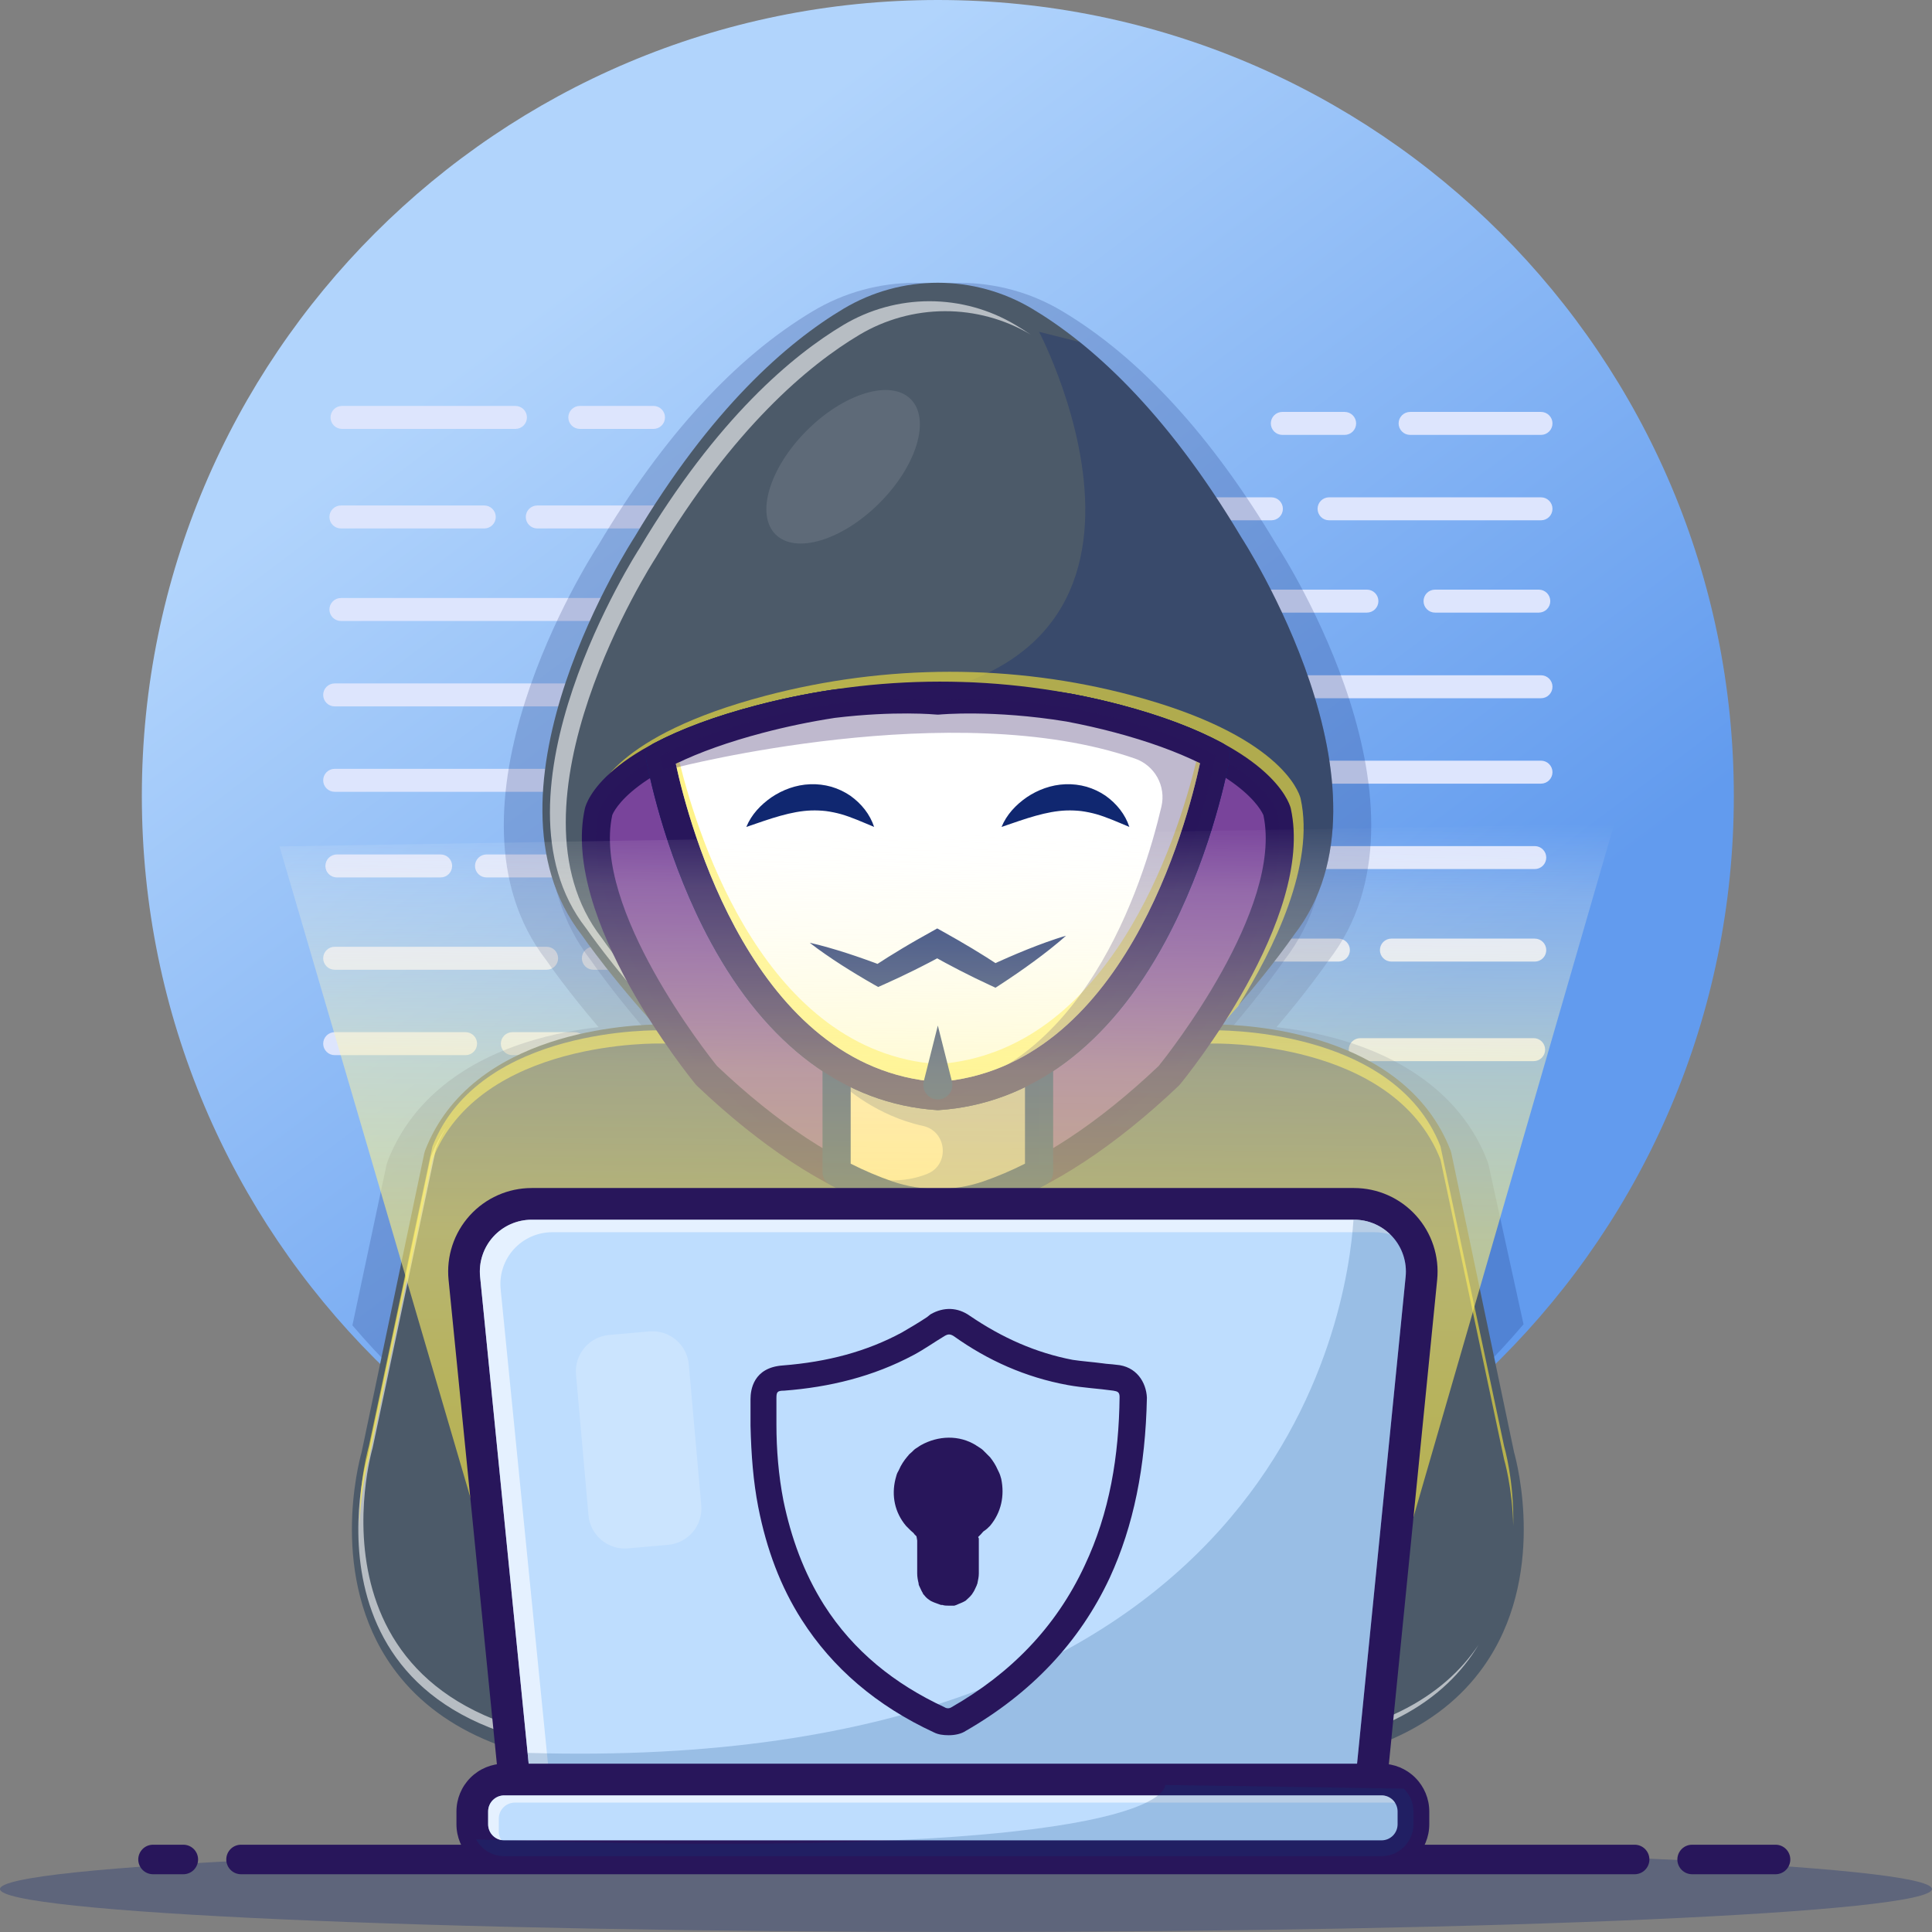 <svg xmlns="http://www.w3.org/2000/svg" width="2944" height="2944" viewBox="0 0 2944 2944" fill="none"><rect x="0" y="0" width="2944" height="2944" fill="#808080" stroke="none"/><path opacity="0.3" d="M1471.95 2943.92C2284.89 2943.92 2943.91 2914.64 2943.91 2878.51C2943.91 2842.39 2284.89 2813.11 1471.95 2813.11C659.016 2813.11 0 2842.39 0 2878.51C0 2914.64 659.016 2943.92 1471.95 2943.92Z" fill="#102770"></path><path d="M1429.08 2425.9C2098.98 2425.9 2642.03 1882.84 2642.03 1212.95C2642.03 543.055 2098.98 0 1429.08 0C759.191 0 216.136 543.055 216.136 1212.95C216.136 1882.84 759.191 2425.9 1429.08 2425.9Z" fill="url(#paint0_linear_121_1877)"></path><path d="M785.446 653.562H521.164C516.523 653.563 512.072 651.719 508.79 648.437C505.508 645.155 503.664 640.704 503.664 636.062C503.664 631.421 505.508 626.97 508.79 623.688C512.072 620.406 516.523 618.562 521.164 618.562H785.446C790.088 618.563 794.539 620.406 797.821 623.688C801.103 626.97 802.946 631.421 802.946 636.062C802.946 640.704 801.103 645.155 797.821 648.437C794.539 651.719 790.088 653.562 785.446 653.562ZM995.82 653.562H883.52C878.879 653.563 874.428 651.719 871.146 648.437C867.864 645.155 866.02 640.704 866.02 636.062C866.02 631.421 867.864 626.97 871.146 623.688C874.428 620.406 878.879 618.562 883.52 618.562H995.82C1000.46 618.563 1004.91 620.406 1008.19 623.688C1011.48 626.97 1013.32 631.421 1013.32 636.062C1013.32 640.704 1011.48 645.155 1008.19 648.437C1004.91 651.719 1000.46 653.562 995.82 653.562ZM737.951 805.264H519.482C514.841 805.264 510.389 803.42 507.108 800.139C503.826 796.857 501.982 792.405 501.982 787.764C501.982 783.123 503.826 778.672 507.108 775.39C510.389 772.108 514.841 770.264 519.482 770.264H737.951C742.592 770.264 747.044 772.108 750.326 775.39C753.607 778.672 755.451 783.123 755.451 787.764C755.451 792.405 753.607 796.857 750.326 800.139C747.044 803.42 742.592 805.264 737.951 805.264ZM1203.39 805.264H818.691C814.05 805.264 809.598 803.42 806.317 800.139C803.035 796.857 801.191 792.405 801.191 787.764C801.191 783.123 803.035 778.672 806.317 775.39C809.598 772.108 814.05 770.264 818.691 770.264H1203.39C1208.03 770.264 1212.48 772.108 1215.76 775.39C1219.05 778.672 1220.89 783.123 1220.89 787.764C1220.89 792.405 1219.05 796.857 1215.76 800.139C1212.48 803.42 1208.03 805.264 1203.39 805.264ZM1483.6 805.264H1293.63C1288.99 805.264 1284.54 803.42 1281.25 800.139C1277.97 796.857 1276.13 792.405 1276.13 787.764C1276.13 783.123 1277.97 778.672 1281.25 775.39C1284.54 772.108 1288.99 770.264 1293.63 770.264H1483.6C1488.24 770.264 1492.7 772.108 1495.98 775.39C1499.26 778.672 1501.1 783.123 1501.1 787.764C1501.1 792.405 1499.26 796.857 1495.98 800.139C1492.7 803.42 1488.24 805.264 1483.6 805.264ZM956.423 946.258H519.482C514.841 946.258 510.389 944.414 507.108 941.132C503.826 937.85 501.982 933.399 501.982 928.758C501.982 924.117 503.826 919.665 507.108 916.384C510.389 913.102 514.841 911.258 519.482 911.258H956.423C961.064 911.258 965.515 913.102 968.797 916.384C972.079 919.665 973.923 924.117 973.923 928.758C973.923 933.399 972.079 937.85 968.797 941.132C965.515 944.414 961.064 946.258 956.423 946.258ZM1166.1 946.258H1056.86C1052.22 946.258 1047.77 944.414 1044.49 941.132C1041.2 937.85 1039.36 933.399 1039.36 928.758C1039.36 924.117 1041.2 919.665 1044.49 916.384C1047.77 913.102 1052.22 911.258 1056.86 911.258H1166.1C1170.74 911.258 1175.19 913.102 1178.47 916.384C1181.75 919.665 1183.6 924.117 1183.6 928.758C1183.6 933.399 1181.75 937.85 1178.47 941.132C1175.19 944.414 1170.74 946.258 1166.1 946.258ZM1108.4 1076.41H509.982C505.341 1076.41 500.89 1074.56 497.608 1071.28C494.326 1068 492.482 1063.55 492.482 1058.91C492.482 1054.27 494.326 1049.81 497.608 1046.53C500.89 1043.25 505.341 1041.41 509.982 1041.41H1108.4C1113.04 1041.41 1117.5 1043.25 1120.78 1046.53C1124.06 1049.81 1125.9 1054.27 1125.9 1058.91C1125.9 1063.55 1124.06 1068 1120.78 1071.28C1117.5 1074.56 1113.04 1076.41 1108.4 1076.41ZM1345.87 1076.41H1189.14C1184.5 1076.41 1180.05 1074.56 1176.77 1071.28C1173.49 1068 1171.64 1063.55 1171.64 1058.91C1171.64 1054.27 1173.49 1049.81 1176.77 1046.53C1180.05 1043.25 1184.5 1041.41 1189.14 1041.41H1345.87C1350.51 1041.41 1354.96 1043.25 1358.25 1046.53C1361.53 1049.81 1363.37 1054.27 1363.37 1058.91C1363.37 1063.55 1361.53 1068 1358.25 1071.28C1354.96 1074.56 1350.51 1076.41 1345.87 1076.41ZM880.432 1206.55H509.982C505.341 1206.55 500.89 1204.71 497.608 1201.43C494.326 1198.15 492.482 1193.69 492.482 1189.05C492.482 1184.41 494.326 1179.96 497.608 1176.68C500.89 1173.4 505.341 1171.55 509.982 1171.55H880.432C885.073 1171.55 889.524 1173.4 892.806 1176.68C896.088 1179.96 897.932 1184.41 897.932 1189.05C897.932 1193.69 896.088 1198.15 892.806 1201.43C889.524 1204.71 885.073 1206.55 880.432 1206.55ZM1231.89 1206.55H961.171C956.53 1206.55 952.079 1204.71 948.797 1201.43C945.515 1198.15 943.671 1193.69 943.671 1189.05C943.671 1184.41 945.515 1179.96 948.797 1176.68C952.079 1173.4 956.53 1171.55 961.171 1171.55H1231.89C1236.53 1171.55 1240.98 1173.4 1244.26 1176.68C1247.54 1179.96 1249.39 1184.41 1249.39 1189.05C1249.39 1193.69 1247.54 1198.15 1244.26 1201.43C1240.98 1204.71 1236.53 1206.55 1231.89 1206.55ZM671.459 1337.03H513.332C508.691 1337.03 504.24 1335.19 500.958 1331.91C497.676 1328.62 495.832 1324.17 495.832 1319.53C495.832 1314.89 497.676 1310.44 500.958 1307.16C504.24 1303.88 508.691 1302.03 513.332 1302.03H671.459C676.101 1302.03 680.552 1303.88 683.834 1307.16C687.116 1310.44 688.959 1314.89 688.959 1319.53C688.959 1324.17 687.116 1328.62 683.834 1331.91C680.552 1335.19 676.101 1337.03 671.459 1337.03ZM999.167 1337.03H741.303C736.662 1337.03 732.211 1335.19 728.929 1331.91C725.647 1328.62 723.803 1324.17 723.803 1319.53C723.803 1314.89 725.647 1310.44 728.929 1307.16C732.211 1303.88 736.662 1302.03 741.303 1302.03H999.167C1003.81 1302.03 1008.26 1303.88 1011.54 1307.16C1014.82 1310.44 1016.67 1314.89 1016.67 1319.53C1016.67 1324.17 1014.82 1328.62 1011.54 1331.91C1008.26 1335.19 1003.81 1337.03 999.167 1337.03ZM832.939 1477.7H509.982C505.341 1477.7 500.89 1475.85 497.608 1472.57C494.326 1469.29 492.482 1464.84 492.482 1460.2C492.482 1455.55 494.326 1451.1 497.608 1447.82C500.89 1444.54 505.341 1442.7 509.982 1442.7H832.939C837.58 1442.7 842.031 1444.54 845.313 1447.82C848.595 1451.1 850.439 1455.55 850.439 1460.2C850.439 1464.84 848.595 1469.29 845.313 1472.57C842.031 1475.85 837.58 1477.7 832.939 1477.7ZM1084.66 1477.7H904.179C899.538 1477.7 895.087 1475.85 891.805 1472.57C888.523 1469.29 886.679 1464.84 886.679 1460.2C886.679 1455.55 888.523 1451.1 891.805 1447.82C895.087 1444.54 899.538 1442.7 904.179 1442.7H1084.66C1089.3 1442.7 1093.75 1444.54 1097.03 1447.82C1100.31 1451.1 1102.16 1455.55 1102.16 1460.2C1102.16 1464.84 1100.31 1469.29 1097.03 1472.57C1093.75 1475.85 1089.3 1477.7 1084.66 1477.7ZM709.455 1607.84H509.982C505.341 1607.84 500.89 1606 497.608 1602.72C494.326 1599.43 492.482 1594.98 492.482 1590.34C492.482 1585.7 494.326 1581.25 497.608 1577.97C500.89 1574.69 505.341 1572.84 509.982 1572.84H709.455C714.096 1572.84 718.548 1574.69 721.829 1577.97C725.111 1581.25 726.955 1585.7 726.955 1590.34C726.955 1594.98 725.111 1599.43 721.829 1602.72C718.548 1606 714.096 1607.84 709.455 1607.84ZM875.683 1607.84H780.695C776.054 1607.84 771.603 1606 768.321 1602.72C765.039 1599.43 763.195 1594.98 763.195 1590.34C763.195 1585.7 765.039 1581.25 768.321 1577.97C771.603 1574.69 776.054 1572.84 780.695 1572.84H875.683C880.324 1572.84 884.776 1574.69 888.057 1577.97C891.339 1581.25 893.183 1585.7 893.183 1590.34C893.183 1594.98 891.339 1599.43 888.057 1602.72C884.776 1606 880.324 1607.84 875.683 1607.84ZM2337 1616.97H2072.72C2068.08 1616.97 2063.63 1615.13 2060.35 1611.85C2057.07 1608.57 2055.22 1604.11 2055.22 1599.47C2055.22 1594.83 2057.07 1590.38 2060.35 1587.1C2063.63 1583.82 2068.08 1581.97 2072.72 1581.97H2337C2341.65 1581.97 2346.1 1583.82 2349.38 1587.1C2352.66 1590.38 2354.5 1594.83 2354.5 1599.47C2354.5 1604.11 2352.66 1608.57 2349.38 1611.85C2346.1 1615.13 2341.65 1616.97 2337 1616.97ZM1974.65 1616.97H1862.35C1857.71 1616.97 1853.26 1615.13 1849.97 1611.85C1846.69 1608.57 1844.85 1604.11 1844.85 1599.47C1844.85 1594.83 1846.69 1590.38 1849.97 1587.1C1853.26 1583.82 1857.71 1581.97 1862.35 1581.97H1974.65C1979.29 1581.97 1983.74 1583.82 1987.02 1587.1C1990.3 1590.38 1992.15 1594.83 1992.15 1599.47C1992.15 1604.11 1990.3 1608.57 1987.02 1611.85C1983.74 1615.13 1979.29 1616.97 1974.65 1616.97ZM2338.69 1465.27H2120.22C2115.58 1465.27 2111.12 1463.43 2107.84 1460.14C2104.56 1456.86 2102.72 1452.41 2102.72 1447.77C2102.72 1443.13 2104.56 1438.68 2107.84 1435.39C2111.12 1432.11 2115.58 1430.27 2120.22 1430.27H2338.69C2343.33 1430.27 2347.78 1432.11 2351.06 1435.39C2354.34 1438.68 2356.19 1443.13 2356.19 1447.77C2356.19 1452.41 2354.34 1456.86 2351.06 1460.14C2347.78 1463.43 2343.33 1465.27 2338.69 1465.27ZM2039.48 1465.27H1654.78C1650.14 1465.27 1645.68 1463.43 1642.4 1460.14C1639.12 1456.86 1637.28 1452.41 1637.28 1447.77C1637.28 1443.13 1639.12 1438.68 1642.4 1435.39C1645.68 1432.11 1650.14 1430.27 1654.78 1430.27H2039.48C2044.12 1430.27 2048.57 1432.11 2051.85 1435.39C2055.13 1438.68 2056.98 1443.13 2056.98 1447.77C2056.98 1452.41 2055.13 1456.86 2051.85 1460.14C2048.57 1463.43 2044.12 1465.27 2039.48 1465.27ZM1564.54 1465.27H1374.56C1369.92 1465.27 1365.47 1463.43 1362.19 1460.14C1358.91 1456.86 1357.06 1452.41 1357.06 1447.77C1357.06 1443.13 1358.91 1438.68 1362.19 1435.39C1365.47 1432.11 1369.92 1430.27 1374.56 1430.27H1564.54C1569.18 1430.27 1573.63 1432.11 1576.91 1435.39C1580.2 1438.68 1582.04 1443.13 1582.04 1447.77C1582.04 1452.41 1580.2 1456.86 1576.91 1460.14C1573.63 1463.43 1569.18 1465.27 1564.54 1465.27ZM2338.69 1324.28H1901.75C1897.1 1324.28 1892.65 1322.43 1889.37 1319.15C1886.09 1315.87 1884.25 1311.42 1884.25 1306.78C1884.25 1302.13 1886.09 1297.68 1889.37 1294.4C1892.65 1291.12 1897.1 1289.28 1901.75 1289.28H2338.69C2343.33 1289.28 2347.78 1291.12 2351.06 1294.4C2354.34 1297.68 2356.19 1302.13 2356.19 1306.78C2356.19 1311.42 2354.34 1315.87 2351.06 1319.15C2347.78 1322.43 2343.33 1324.28 2338.69 1324.28ZM1801.31 1324.28H1692.07C1687.43 1324.28 1682.98 1322.43 1679.7 1319.15C1676.42 1315.87 1674.57 1311.42 1674.57 1306.78C1674.57 1302.13 1676.42 1297.68 1679.7 1294.4C1682.98 1291.12 1687.43 1289.28 1692.07 1289.28H1801.31C1805.95 1289.28 1810.4 1291.12 1813.68 1294.4C1816.96 1297.68 1818.81 1302.13 1818.81 1306.78C1818.81 1311.42 1816.96 1315.87 1813.68 1319.15C1810.4 1322.43 1805.95 1324.28 1801.31 1324.28ZM2348.19 1194.13H1749.77C1745.12 1194.13 1740.67 1192.28 1737.39 1189C1734.11 1185.72 1732.27 1181.27 1732.27 1176.63C1732.27 1171.99 1734.11 1167.53 1737.39 1164.25C1740.67 1160.97 1745.12 1159.13 1749.77 1159.13H2348.19C2352.83 1159.13 2357.28 1160.97 2360.56 1164.25C2363.84 1167.53 2365.69 1171.99 2365.69 1176.63C2365.69 1181.27 2363.84 1185.72 2360.56 1189C2357.28 1192.28 2352.83 1194.13 2348.19 1194.13ZM1669.03 1194.13H1512.3C1507.66 1194.13 1503.2 1192.28 1499.92 1189C1496.64 1185.72 1494.8 1181.27 1494.8 1176.63C1494.8 1171.99 1496.64 1167.53 1499.92 1164.25C1503.2 1160.97 1507.66 1159.13 1512.3 1159.13H1669.03C1673.67 1159.13 1678.12 1160.97 1681.4 1164.25C1684.68 1167.53 1686.53 1171.99 1686.53 1176.63C1686.53 1181.27 1684.68 1185.72 1681.4 1189C1678.12 1192.28 1673.67 1194.13 1669.03 1194.13ZM2348.19 1063.98H1977.74C1973.1 1063.98 1968.64 1062.14 1965.36 1058.85C1962.08 1055.57 1960.24 1051.12 1960.24 1046.48C1960.24 1041.84 1962.08 1037.39 1965.36 1034.11C1968.64 1030.82 1973.1 1028.98 1977.74 1028.98H2348.19C2352.83 1028.98 2357.28 1030.82 2360.56 1034.11C2363.84 1037.39 2365.69 1041.84 2365.69 1046.48C2365.69 1051.12 2363.84 1055.57 2360.56 1058.85C2357.28 1062.14 2352.83 1063.98 2348.19 1063.98ZM1897 1063.98H1626.28C1621.64 1063.98 1617.19 1062.14 1613.91 1058.85C1610.63 1055.57 1608.78 1051.12 1608.78 1046.48C1608.78 1041.84 1610.63 1037.39 1613.91 1034.11C1617.19 1030.82 1621.64 1028.98 1626.28 1028.98H1897C1901.64 1028.98 1906.09 1030.82 1909.37 1034.11C1912.65 1037.39 1914.5 1041.84 1914.5 1046.48C1914.5 1051.12 1912.65 1055.57 1909.37 1058.85C1906.09 1062.14 1901.64 1063.98 1897 1063.98ZM2344.84 933.501H2186.71C2182.07 933.501 2177.62 931.658 2174.33 928.376C2171.05 925.094 2169.21 920.643 2169.21 916.001C2169.21 911.36 2171.05 906.909 2174.33 903.627C2177.62 900.345 2182.07 898.501 2186.71 898.501H2344.84C2349.48 898.501 2353.93 900.345 2357.21 903.627C2360.49 906.909 2362.34 911.36 2362.34 916.001C2362.34 920.643 2360.49 925.094 2357.21 928.376C2353.93 931.658 2349.48 933.501 2344.84 933.501ZM2082.92 933.501H1825.06C1820.41 933.501 1815.96 931.658 1812.68 928.376C1809.4 925.094 1807.56 920.643 1807.56 916.001C1807.56 911.36 1809.4 906.909 1812.68 903.627C1815.96 900.345 1820.41 898.501 1825.06 898.501H2082.92C2087.56 898.501 2092.01 900.345 2095.3 903.627C2098.58 906.909 2100.42 911.36 2100.42 916.001C2100.42 920.643 2098.58 925.094 2095.3 928.376C2092.01 931.658 2087.56 933.501 2082.92 933.501ZM2348.19 792.837H2025.23C2020.59 792.837 2016.14 790.994 2012.85 787.712C2009.57 784.43 2007.73 779.979 2007.73 775.337C2007.73 770.696 2009.57 766.245 2012.85 762.963C2016.14 759.681 2020.59 757.837 2025.23 757.837H2348.19C2352.83 757.837 2357.28 759.681 2360.56 762.963C2363.84 766.245 2365.69 770.696 2365.69 775.337C2365.69 779.979 2363.84 784.43 2360.56 787.712C2357.28 790.994 2352.83 792.837 2348.19 792.837ZM1937.37 792.837H1756.89C1752.25 792.837 1747.8 790.994 1744.51 787.712C1741.23 784.43 1739.39 779.979 1739.39 775.337C1739.39 770.696 1741.23 766.245 1744.51 762.963C1747.8 759.681 1752.25 757.837 1756.89 757.837H1937.37C1942.01 757.837 1946.46 759.681 1949.74 762.963C1953.02 766.245 1954.87 770.696 1954.87 775.337C1954.87 779.979 1953.02 784.43 1949.74 787.712C1946.46 790.994 1942.01 792.837 1937.37 792.837ZM2348.19 662.691H2148.71C2144.07 662.691 2139.62 660.847 2136.34 657.565C2133.06 654.283 2131.21 649.832 2131.21 645.191C2131.21 640.55 2133.06 636.098 2136.34 632.817C2139.62 629.535 2144.07 627.691 2148.71 627.691H2348.19C2352.83 627.691 2357.28 629.535 2360.56 632.817C2363.84 636.098 2365.69 640.55 2365.69 645.191C2365.69 649.832 2363.84 654.283 2360.56 657.565C2357.28 660.847 2352.83 662.691 2348.19 662.691ZM2048.98 662.691H1953.99C1949.35 662.691 1944.9 660.847 1941.61 657.565C1938.33 654.283 1936.49 649.832 1936.49 645.191C1936.49 640.55 1938.33 636.098 1941.61 632.817C1944.9 629.535 1949.35 627.691 1953.99 627.691H2048.98C2053.62 627.691 2058.07 629.535 2061.35 632.817C2064.63 636.098 2066.48 640.55 2066.48 645.191C2066.48 649.832 2064.63 654.283 2061.35 657.565C2058.07 660.847 2053.62 662.691 2048.98 662.691Z" fill="#DDE5FD"></path><path opacity="0.2" d="M2268.59 1776.5C2268.05 1773.94 2267.31 1771.43 2266.37 1768.99C2233.54 1684.1 2160.31 1621.52 2054.58 1588.02C2014.81 1575.42 1976.24 1568.73 1945.18 1565.19C1991.31 1511.15 2019.96 1470.19 2024.71 1463.3C2202.58 1233.41 1959.36 851.938 1945.24 830.229C1846.26 664.135 1736.26 544.272 1618.29 473.964C1571.18 445.846 1517.35 431 1462.49 431C1407.63 431 1353.8 445.846 1306.7 473.964C1188.72 544.277 1078.72 664.145 979.754 830.234C965.599 851.987 722.364 1233.43 900.284 1463.3C905.045 1470.21 933.69 1511.16 979.814 1565.19C948.755 1568.73 910.186 1575.42 870.421 1588.01C764.688 1621.51 691.449 1684.09 658.622 1768.99C657.679 1771.43 656.936 1773.94 656.4 1776.5L590 2093.17C801.127 2291.31 1085.11 2412.71 1397.49 2412.71C1618.73 2412.71 1830.43 2370.06 2011.16 2278.76C2128.47 2209.78 2233.4 2121.63 2321.58 2017.98L2268.59 1776.5Z" fill="#102770"></path><path opacity="0.2" d="M2198.62 1768.99C2165.79 1684.1 2092.56 1621.52 1986.83 1588.02C1947.06 1575.42 1908.49 1568.73 1877.43 1565.19C1923.56 1511.15 1952.21 1470.19 1956.96 1463.3C2134.83 1233.41 1891.61 851.938 1877.49 830.229C1778.52 664.135 1668.52 544.272 1550.54 473.964C1503.44 445.846 1449.6 431 1394.74 431C1339.89 431 1286.05 445.846 1238.95 473.964C1120.97 544.277 1010.97 664.145 911.997 830.234C897.847 851.987 654.612 1233.43 832.532 1463.3C837.293 1470.21 865.937 1511.16 912.062 1565.19C881.003 1568.73 842.433 1575.42 802.669 1588.01C696.936 1621.51 623.697 1684.09 590.869 1768.99C589.927 1771.43 589.184 1773.94 588.648 1776.5L537 2019.57C620.172 2117 718.185 2200.71 827.428 2267.63C1011.87 2366.42 1230.3 2412.71 1459.74 2412.71C1772.13 2412.71 2056.11 2291.31 2267.24 2093.17L2200.84 1776.5C2200.3 1773.94 2199.56 1771.43 2198.62 1768.99Z" fill="#102770"></path><path d="M2490.86 2855.99H367.304C361.337 2855.99 355.614 2853.62 351.394 2849.4C347.175 2845.18 344.804 2839.46 344.804 2833.49C344.804 2827.52 347.175 2821.8 351.394 2817.58C355.614 2813.36 361.337 2810.99 367.304 2810.99H2490.86C2496.83 2810.99 2502.55 2813.36 2506.77 2817.58C2510.99 2821.8 2513.36 2827.52 2513.36 2833.49C2513.36 2839.46 2510.99 2845.18 2506.77 2849.4C2502.55 2853.62 2496.83 2855.99 2490.86 2855.99ZM2705.57 2855.99H2578.49C2572.52 2855.99 2566.8 2853.62 2562.58 2849.4C2558.36 2845.18 2555.99 2839.46 2555.99 2833.49C2555.99 2827.52 2558.36 2821.8 2562.58 2817.58C2566.8 2813.36 2572.52 2810.99 2578.49 2810.99H2705.57C2711.54 2810.99 2717.26 2813.36 2721.48 2817.58C2725.7 2821.8 2728.07 2827.52 2728.07 2833.49C2728.07 2839.46 2725.7 2845.18 2721.48 2849.4C2717.26 2853.62 2711.54 2855.99 2705.57 2855.99ZM279.345 2855.99H233.19C227.223 2855.99 221.5 2853.62 217.281 2849.4C213.061 2845.18 210.69 2839.46 210.69 2833.49C210.69 2827.52 213.061 2821.8 217.281 2817.58C221.5 2813.36 227.223 2810.99 233.19 2810.99H279.345C285.313 2810.99 291.036 2813.36 295.255 2817.58C299.475 2821.8 301.845 2827.52 301.845 2833.49C301.845 2839.46 299.475 2845.18 295.255 2849.4C291.036 2853.62 285.313 2855.99 279.345 2855.99Z" fill="#28165B"></path><path d="M950.163 2694.62C949.769 2694.62 949.375 2694.61 948.982 2694.59C783.161 2686.46 664.997 2634.43 597.768 2539.93C500.612 2403.36 546.445 2229.16 551.035 2212.88L646.617 1757.02C646.885 1755.74 647.257 1754.49 647.728 1753.27C718.487 1570.27 961.678 1561 1009.71 1561C1012.07 1561 1013.62 1561.03 1014.29 1561.05L1487.89 1561L1843.88 1561.05C1844.55 1561.03 1846.1 1561 1848.46 1561C1896.49 1561 2139.68 1570.27 2210.44 1753.27C2210.91 1754.49 2211.28 1755.74 2211.55 1757.02L2307.13 2212.88C2311.72 2229.16 2357.56 2403.36 2260.4 2539.93C2193.17 2634.43 2075.01 2686.46 1909.19 2694.59C1908.79 2694.61 1908.4 2694.62 1908.01 2694.62H950.163Z" fill="#4C5A69"></path><path opacity="0.6" d="M1912.62 2657.91H946.635C441.473 2633.38 567.763 2206.46 567.763 2206.46L664.339 1750.1C668.663 1739 673.883 1728.26 679.948 1718C670.504 1731.8 662.674 1746.63 656.608 1762.19L560.032 2218.54C560.032 2218.54 433.742 2645.46 938.905 2670H1904.9C2102.25 2660.41 2203.22 2589.41 2253 2506.44C2200.79 2584.12 2100.31 2648.8 1912.62 2657.91Z" fill="white"></path><path opacity="0.6" d="M562.057 2223.69L658.977 1766.97C731.046 1582.81 1006.89 1590.17 1006.89 1590.17L1367.48 1590.14V1590.13L1427 1590.14L1486.53 1590.13V1590.14L1847.1 1590.17C1847.1 1590.17 2122.95 1582.81 2195.02 1766.97L2291.94 2223.69C2291.94 2223.69 2304.51 2266.12 2305.89 2325C2307.45 2255.91 2291.94 2203.55 2291.94 2203.55L2195.02 1746.84C2122.95 1562.67 1847.1 1570.04 1847.1 1570.04L1486.53 1570.01V1570H1427H1367.48V1570.01L1006.89 1570.04C1006.89 1570.04 731.046 1562.67 658.977 1746.84L562.057 2203.55C562.057 2203.55 546.557 2255.91 548.109 2325C549.485 2266.12 562.057 2223.69 562.057 2223.69Z" fill="#FFEB3B"></path><path d="M1891.34 818.578C1774.44 622.271 1658.86 521.733 1572.52 470.273C1529.12 444.466 1479.57 430.844 1429.08 430.844C1378.6 430.844 1329.04 444.466 1285.65 470.273C1199.3 521.733 1083.73 622.271 966.828 818.578C966.828 818.578 714.775 1203.99 886.373 1424.62C886.373 1424.62 1098.72 1734.68 1352.71 1820.7C1402.24 1837.47 1455.92 1837.47 1505.46 1820.7C1759.45 1734.68 1971.79 1424.62 1971.79 1424.62C2143.39 1203.99 1891.34 818.578 1891.34 818.578Z" fill="#4C5A69"></path><path opacity="0.3" d="M1269.18 1072.64C704.011 1083.8 1341.49 1740.44 1420.12 1833.09C1449.09 1834.19 1478.01 1829.99 1505.46 1820.7C1759.45 1734.68 1971.8 1424.62 1971.8 1424.62C2143.39 1203.99 1891.34 818.577 1891.34 818.577C1804.78 673.215 1718.95 580.402 1645.17 521.106L1583.33 505.647C1583.33 505.647 1875.68 1060.68 1269.18 1072.64Z" fill="#102770"></path><path opacity="0.6" d="M1981.94 1217.07C1981.87 1216.79 1981.81 1216.5 1981.73 1216.21C1979.17 1206.51 1950.21 1119.68 1724.76 1059.68C1543.63 1011.46 1350.47 1011.68 1166.16 1060.29C935.346 1121.17 908.605 1207.11 906.232 1217.07C876.071 1354.28 1003.49 1542.5 1054.86 1611.32C1136.84 1692.35 1243.03 1776.86 1357.71 1815.7C1407.25 1832.47 1460.92 1832.47 1510.46 1815.7C1663.4 1763.9 1801.21 1630.89 1886.68 1533.24C1941.8 1444.98 2003.99 1317.39 1981.94 1217.07Z" fill="#FFEB3B"></path><path opacity="0.6" d="M917.663 1430.28C917.39 1429.87 917.101 1429.48 916.804 1429.1C757.839 1224.71 995.993 854.799 998.413 851.088C998.593 850.81 998.773 850.517 998.943 850.234C1117.13 651.767 1232.99 555.839 1309.38 510.312C1348.84 486.753 1393.93 474.269 1439.89 474.175C1485.85 474.081 1530.99 486.379 1570.55 509.776C1562.49 504.401 1554.76 499.521 1547.38 495.138C1507.75 471.487 1462.45 459 1416.3 459C1370.15 459 1324.86 471.487 1285.23 495.138C1208.84 540.665 1092.98 636.593 974.797 835.06C974.626 835.343 974.445 835.636 974.262 835.914C971.838 839.625 733.688 1209.54 892.653 1413.92C892.951 1414.3 893.239 1414.7 893.513 1415.1C895.273 1417.67 1045.07 1633.9 1238.51 1750.27C1056.89 1631.28 919.349 1432.74 917.663 1430.28Z" fill="white"></path><path d="M1945.98 1236.68C1945.98 1236.68 1924.15 1153.94 1704.24 1095.41C1524.9 1047.68 1336.09 1048.71 1156.64 1096.04C931.576 1155.4 912.19 1236.68 912.19 1236.68C877.153 1396.09 1075.93 1637.91 1076.82 1638.98C1154.53 1712.79 1250.22 1785.19 1352.71 1820.49C1402.2 1837.54 1455.97 1837.54 1505.46 1820.49C1607.95 1785.19 1703.64 1712.79 1781.35 1638.98C1782.24 1637.91 1981.02 1396.09 1945.98 1236.68Z" fill="#9B59B6"></path><path d="M1429.08 1854.74C1400.71 1854.74 1372.54 1850.03 1345.72 1840.78C1254.53 1809.37 1159.08 1746.71 1062.04 1654.54C1061.4 1653.93 1060.8 1653.29 1060.24 1652.61C1051.82 1642.37 854.34 1399.9 891.23 1232.07C893.603 1222.1 920.346 1136.17 1151.16 1075.29C1335.47 1026.67 1528.63 1026.46 1709.76 1074.67C1935.21 1134.68 1964.17 1221.5 1966.73 1231.21C1966.81 1231.49 1966.87 1231.78 1966.94 1232.07C2003.83 1399.9 1806.35 1642.37 1797.92 1652.61C1797.37 1653.29 1796.77 1653.93 1796.13 1654.54C1699.08 1746.71 1603.64 1809.37 1512.45 1840.78C1485.63 1850.03 1457.45 1854.74 1429.08 1854.74ZM1092.6 1624.37C1184.81 1711.76 1274.66 1770.91 1359.7 1800.2C1404.67 1815.62 1453.5 1815.62 1498.47 1800.2C1583.51 1770.91 1673.36 1711.76 1765.57 1624.37C1778.99 1607.73 1955.51 1385.22 1925.25 1242.36C1922.91 1236.49 1891.52 1167.47 1698.72 1116.15C1524.77 1069.86 1339.22 1070.07 1162.11 1116.79C963.266 1169.24 934.633 1237.63 932.961 1242.13C902.135 1384.61 1079.16 1607.71 1092.6 1624.37Z" fill="#28165B"></path><path opacity="0.3" d="M1945.98 1236.68C1945.98 1236.68 1924.15 1153.94 1704.24 1095.41C1524.9 1047.68 1336.09 1048.71 1156.64 1096.04C931.576 1155.4 912.19 1236.68 912.19 1236.68C877.153 1396.09 1075.93 1637.91 1076.82 1638.98C1154.53 1712.79 1250.22 1785.19 1352.71 1820.49C1402.2 1837.54 1455.97 1837.54 1505.46 1820.49C1607.95 1785.19 1703.64 1712.79 1781.35 1638.98C1782.24 1637.91 1981.02 1396.09 1945.98 1236.68Z" fill="#28165B"></path><path d="M1583.34 1611.96L1353.15 1591.41L1274.82 1611.96V1786.29C1299.86 1799.7 1325.9 1811.13 1352.71 1820.49C1402.2 1837.54 1455.97 1837.54 1505.46 1820.49C1532.27 1811.13 1558.31 1799.7 1583.34 1786.29V1611.96Z" fill="#FFE0B2"></path><path d="M1429.08 1854.74C1400.71 1854.74 1372.54 1850.03 1345.72 1840.78C1317.86 1831.05 1290.79 1819.17 1264.77 1805.25C1261.33 1803.43 1258.44 1800.7 1256.43 1797.36C1254.42 1794.02 1253.36 1790.19 1253.36 1786.29V1611.96C1253.36 1607.22 1254.93 1602.61 1257.83 1598.85C1260.73 1595.1 1264.79 1592.41 1269.38 1591.21L1347.71 1570.65C1350.11 1570.03 1352.59 1569.82 1355.06 1570.03L1585.25 1590.59C1590.59 1591.06 1595.56 1593.52 1599.18 1597.48C1602.8 1601.43 1604.8 1606.6 1604.8 1611.96V1786.29C1604.8 1790.19 1603.74 1794.02 1601.73 1797.36C1599.72 1800.7 1596.84 1803.43 1593.4 1805.25C1567.37 1819.17 1540.31 1831.05 1512.45 1840.78C1485.63 1850.03 1457.45 1854.74 1429.08 1854.74ZM1296.28 1773.23C1316.8 1783.62 1337.98 1792.63 1359.7 1800.2C1404.67 1815.62 1453.5 1815.62 1498.47 1800.2C1520.19 1792.63 1541.37 1783.62 1561.88 1773.23V1631.59L1354.98 1613.12L1296.28 1628.52V1773.23Z" fill="#102770"></path><path opacity="0.3" d="M1583.34 1786.29V1611.96L1353.15 1591.41L1274.83 1611.96V1645.46C1282.22 1651.8 1286.76 1655.66 1286.76 1655.66C1286.76 1655.66 1335.74 1700.53 1406.18 1715.6C1443 1723.48 1447.87 1774.63 1412.96 1788.73C1380.06 1802.03 1334.91 1804.85 1274.83 1779.46C1274.83 1779.46 1285.89 1788.14 1303.42 1800.41C1319.49 1807.94 1335.94 1814.64 1352.71 1820.49C1402.2 1837.54 1455.97 1837.54 1505.46 1820.49C1532.27 1811.13 1558.31 1799.69 1583.34 1786.29Z" fill="#102770"></path><path d="M1429.08 1670.18C1748.5 1648.67 1841.81 1209.8 1852.83 1151.41C1817.8 1132.48 1769.84 1112.87 1704.24 1095.41C1679.27 1088.77 1654.12 1083.07 1628.81 1078.34C1511.86 1059.16 1429.08 1067.52 1429.08 1067.52C1429.08 1067.52 1364.66 1061.01 1269.18 1072.64C1231.28 1078.46 1193.71 1086.27 1156.64 1096.04C1089.68 1113.7 1040.93 1133.3 1005.48 1152.12C1017.12 1213.34 1110.96 1648.76 1429.08 1670.18Z" fill="white"></path><path d="M1429.08 1691.65C1428.6 1691.65 1428.12 1691.63 1427.64 1691.6C1288.03 1682.19 1169.02 1593.92 1083.49 1436.31C1018.04 1315.72 991.093 1191.37 984.392 1156.13C983.535 1151.63 984.143 1146.97 986.126 1142.84C988.109 1138.7 991.364 1135.32 995.412 1133.17C1037.14 1111.01 1089.54 1091.54 1151.16 1075.29C1188.97 1065.33 1227.28 1057.37 1265.92 1051.43C1266.14 1051.4 1266.36 1051.37 1266.58 1051.34C1354.79 1040.6 1416.76 1044.92 1429.08 1045.97C1443.28 1044.75 1522.87 1039.22 1632.28 1057.16C1632.45 1057.19 1632.62 1057.22 1632.78 1057.25C1658.86 1062.16 1684.76 1068.02 1709.76 1074.67C1770.18 1090.75 1821.74 1110.22 1863.03 1132.53C1867.03 1134.7 1870.25 1138.08 1872.2 1142.19C1874.16 1146.3 1874.76 1150.92 1873.92 1155.39C1867.31 1190.42 1840.67 1314.09 1775.49 1434.82C1689.88 1593.37 1570.6 1682.16 1430.53 1691.6C1430.05 1691.63 1429.56 1691.65 1429.08 1691.65ZM1029.78 1163.85C1049.66 1255.63 1147.58 1628.46 1429.08 1648.67C1711.4 1628.4 1808.88 1254.66 1828.57 1163.03C1792.7 1145.31 1749.11 1129.56 1698.72 1116.15C1674.82 1109.79 1650.05 1104.18 1625.09 1099.48C1512.82 1081.1 1432.03 1088.8 1431.23 1088.88C1429.8 1089.02 1428.36 1089.01 1426.93 1088.87C1426.32 1088.81 1363.55 1082.8 1272.11 1093.91C1235.07 1099.61 1198.35 1107.25 1162.11 1116.79C1110.6 1130.38 1066.17 1146.18 1029.78 1163.85Z" fill="#102770"></path><path d="M1429.08 1670.18C1748.5 1648.67 1841.81 1209.8 1852.83 1151.41C1817.8 1132.48 1769.84 1112.87 1704.24 1095.41C1679.27 1088.77 1654.12 1083.07 1628.81 1078.34C1511.86 1059.16 1429.08 1067.52 1429.08 1067.52C1429.08 1067.52 1364.66 1061.01 1269.18 1072.64C1231.28 1078.46 1193.71 1086.27 1156.64 1096.04C1089.68 1113.7 1040.93 1133.3 1005.48 1152.12C1017.12 1213.34 1110.96 1648.76 1429.08 1670.18Z" fill="white"></path><path d="M1429.08 1691.65C1428.6 1691.65 1428.12 1691.63 1427.64 1691.6C1288.03 1682.19 1169.02 1593.92 1083.49 1436.31C1018.04 1315.72 991.093 1191.37 984.392 1156.13C983.535 1151.63 984.143 1146.97 986.126 1142.84C988.109 1138.7 991.364 1135.32 995.412 1133.17C1037.14 1111.01 1089.54 1091.54 1151.16 1075.29C1188.97 1065.33 1227.28 1057.37 1265.92 1051.43C1266.14 1051.4 1266.36 1051.37 1266.58 1051.34C1354.79 1040.6 1416.76 1044.92 1429.08 1045.97C1443.28 1044.75 1522.87 1039.22 1632.28 1057.16C1632.45 1057.19 1632.62 1057.22 1632.78 1057.25C1658.86 1062.16 1684.76 1068.02 1709.76 1074.67C1770.18 1090.75 1821.74 1110.22 1863.03 1132.53C1867.03 1134.7 1870.25 1138.08 1872.2 1142.19C1874.16 1146.3 1874.76 1150.92 1873.92 1155.39C1867.31 1190.42 1840.67 1314.09 1775.49 1434.82C1689.88 1593.37 1570.6 1682.16 1430.53 1691.6C1430.05 1691.63 1429.56 1691.65 1429.08 1691.65ZM1029.78 1163.85C1049.66 1255.63 1147.58 1628.46 1429.08 1648.67C1711.4 1628.4 1808.88 1254.66 1828.57 1163.03C1792.7 1145.31 1749.11 1129.56 1698.72 1116.15C1674.82 1109.79 1650.05 1104.18 1625.09 1099.48C1512.82 1081.1 1432.03 1088.8 1431.23 1088.88C1429.8 1089.02 1428.36 1089.01 1426.93 1088.87C1426.32 1088.81 1363.55 1082.8 1272.11 1093.91C1235.07 1099.61 1198.35 1107.25 1162.11 1116.79C1110.6 1130.38 1066.17 1146.18 1029.78 1163.85Z" fill="#28165B"></path><path opacity="0.6" d="M1822.86 1160.32C1793.53 1280.33 1690.66 1602.77 1428.99 1621.55C1168.11 1602.82 1064.93 1281.33 1035.38 1161.24C1033.52 1162.11 1031.59 1162.97 1029.78 1163.85C1049.66 1255.63 1147.56 1628.46 1429.08 1648.67C1711.39 1628.41 1808.88 1254.66 1828.57 1163.04C1826.72 1162.12 1824.75 1161.23 1822.86 1160.32Z" fill="#FFEB3B"></path><path opacity="0.3" d="M1704.24 1095.41C1679.27 1088.77 1654.12 1083.07 1628.81 1078.34C1511.86 1059.16 1429.08 1067.52 1429.08 1067.52C1429.08 1067.52 1364.66 1061.01 1269.18 1072.64C1231.28 1078.46 1193.71 1086.27 1156.64 1096.04C1089.68 1113.7 1040.93 1133.3 1005.48 1152.12C1006.36 1156.78 1007.73 1163.62 1009.63 1172.26L1031.02 1169.46C1031.02 1169.46 1453.31 1060.17 1729.37 1155.9C1743.95 1160.9 1756.15 1171.13 1763.63 1184.6C1771.1 1198.08 1773.32 1213.85 1769.84 1228.86C1741.68 1349.08 1649.26 1638.06 1407.15 1667.94C1414.35 1668.88 1421.64 1669.68 1429.08 1670.18C1748.5 1648.67 1841.81 1209.8 1852.83 1151.41C1817.8 1132.48 1769.84 1112.87 1704.24 1095.41Z" fill="#28165B"></path><path d="M1429.08 1562.77L1450.54 1647.8C1451.98 1653.49 1451.1 1659.52 1448.09 1664.56C1445.08 1669.6 1440.19 1673.24 1434.5 1674.68C1428.81 1676.11 1422.78 1675.23 1417.74 1672.22C1412.7 1669.21 1409.06 1664.32 1407.62 1658.63C1406.74 1655.07 1406.74 1651.35 1407.62 1647.8L1429.08 1562.77ZM1137.26 1260.09C1144.98 1241.26 1159.05 1226.42 1175.67 1214.87C1192.43 1203.57 1212.85 1195.81 1234.58 1195.04C1245.45 1194.62 1256.31 1195.91 1266.78 1198.85C1277.05 1201.86 1286.79 1206.46 1295.64 1212.47C1312.76 1224.65 1325.7 1240.91 1331.99 1260.09C1313.36 1252.32 1297.31 1245.13 1281.65 1240.64C1274.11 1238.55 1266.44 1236.97 1258.69 1235.92C1251.21 1235.07 1243.68 1234.77 1236.16 1235C1221.09 1235.51 1205.56 1238.56 1189.29 1243.1C1172.9 1247.62 1156.21 1253.65 1137.26 1260.09ZM1526.18 1260.09C1533.89 1241.26 1547.97 1226.42 1564.59 1214.87C1581.35 1203.57 1601.77 1195.81 1623.5 1195.04C1634.37 1194.62 1645.23 1195.91 1655.7 1198.85C1665.97 1201.86 1675.71 1206.46 1684.55 1212.47C1701.68 1224.65 1714.61 1240.91 1720.91 1260.09C1702.28 1252.32 1686.23 1245.13 1670.57 1240.64C1663.03 1238.55 1655.36 1236.97 1647.61 1235.92C1640.13 1235.07 1632.6 1234.77 1625.08 1235C1610.01 1235.51 1594.48 1238.56 1578.21 1243.1C1561.82 1247.62 1545.13 1253.65 1526.18 1260.09ZM1233.83 1436.57C1243.56 1438.68 1253.06 1441.28 1262.53 1443.95C1272.02 1446.57 1281.35 1449.53 1290.68 1452.49C1299.98 1455.53 1309.23 1458.65 1318.41 1461.92C1327.59 1465.21 1336.75 1468.52 1345.82 1472.04L1331.47 1472.45C1345.64 1463.07 1360.06 1454.14 1374.58 1445.4C1381.81 1440.97 1389.2 1436.84 1396.5 1432.54C1403.83 1428.29 1411.27 1424.26 1418.65 1420.1L1428.16 1414.75L1437.94 1420.19C1452.52 1428.28 1466.96 1436.62 1481.27 1445.2C1495.55 1453.83 1509.7 1462.69 1523.65 1471.92L1507.59 1471.91C1517 1467.5 1526.47 1463.21 1536.02 1459.05C1545.58 1454.9 1555.18 1450.84 1564.88 1446.95C1574.57 1443.05 1584.36 1439.32 1594.24 1435.76C1604.17 1432.29 1614.1 1428.81 1624.34 1425.9C1616.46 1433.07 1608.27 1439.66 1600.08 1446.26C1591.84 1452.79 1583.51 1459.13 1575.07 1465.29C1566.65 1471.48 1558.13 1477.49 1549.56 1483.41C1540.98 1489.32 1532.34 1495.1 1523.63 1500.77L1516.97 1505.1L1507.57 1500.76C1492.39 1493.75 1477.41 1486.37 1462.56 1478.76C1447.74 1471.11 1433.05 1463.21 1418.5 1455.06L1437.79 1455.15C1430.31 1459.11 1422.9 1463.2 1415.36 1467.07C1407.8 1470.89 1400.33 1474.88 1392.7 1478.57C1377.5 1486.07 1362.2 1493.38 1346.64 1500.23L1338.17 1503.96L1332.29 1500.64C1323.82 1495.87 1315.45 1490.88 1307.08 1485.87C1298.73 1480.85 1290.43 1475.7 1282.2 1470.42C1273.99 1465.09 1265.79 1459.75 1257.74 1454.08C1249.67 1448.45 1241.63 1442.76 1233.83 1436.57Z" fill="#102770"></path><path opacity="0.6" d="M2130.45 2392.68L2459.73 1255.67L425.914 1289.82L752.023 2402.24L2130.45 2392.68Z" fill="url(#paint1_linear_121_1877)"></path><path d="M707.556 1947.82L785.288 2727.14L794.42 2749.97H2079.08L2088.21 2727.14L2165.94 1947.82C2167.37 1933.49 2165.78 1919.01 2161.28 1905.33C2156.77 1891.65 2149.45 1879.06 2139.78 1868.38C2130.11 1857.7 2118.32 1849.16 2105.15 1843.32C2091.98 1837.48 2077.73 1834.46 2063.33 1834.46H810.173C795.767 1834.46 781.521 1837.48 768.353 1843.32C755.184 1849.16 743.386 1857.7 733.719 1868.38C724.051 1879.06 716.728 1891.65 712.222 1905.33C707.716 1919.01 706.126 1933.49 707.556 1947.82Z" fill="#BEDDFE"></path><path d="M2079.08 2774.11H794.421C789.595 2774.11 784.88 2772.66 780.884 2769.96C776.888 2767.25 773.795 2763.41 772.004 2758.93L762.87 2736.1C762.028 2734 761.487 2731.79 761.264 2729.53L683.532 1950.22C681.767 1932.53 683.728 1914.66 689.289 1897.78C694.85 1880.89 703.887 1865.36 715.818 1852.18C727.75 1839 742.31 1828.46 758.561 1821.25C774.812 1814.04 792.394 1810.32 810.173 1810.32H2063.33C2081.11 1810.32 2098.69 1814.04 2114.94 1821.25C2131.19 1828.46 2145.75 1839 2157.68 1852.18C2169.61 1865.36 2178.65 1880.89 2184.21 1897.78C2189.77 1914.66 2191.73 1932.53 2189.97 1950.22L2112.24 2729.53C2112.01 2731.79 2111.47 2734 2110.63 2736.1L2101.5 2758.93C2099.7 2763.41 2096.61 2767.25 2092.62 2769.96C2088.62 2772.66 2083.9 2774.11 2079.08 2774.11ZM810.766 2725.82H2062.73L2064.53 2721.34L2141.92 1945.42C2143.02 1934.45 2141.8 1923.36 2138.35 1912.88C2134.9 1902.4 2129.29 1892.76 2121.88 1884.58C2114.48 1876.4 2105.44 1869.87 2095.36 1865.39C2085.27 1860.92 2074.36 1858.61 2063.33 1858.61H810.173C799.14 1858.61 788.229 1860.92 778.144 1865.39C768.058 1869.87 759.022 1876.4 751.618 1884.58C744.213 1892.76 738.604 1902.4 735.153 1912.88C731.702 1923.36 730.484 1934.45 731.579 1945.42L808.974 2721.34L810.766 2725.82Z" fill="#28165B"></path><path opacity="0.2" d="M928.144 2034.24L989.327 2028.81C996.595 2028.17 1003.92 2028.96 1010.88 2031.14C1017.84 2033.33 1024.3 2036.86 1029.9 2041.55C1035.49 2046.23 1040.11 2051.97 1043.49 2058.44C1046.86 2064.9 1048.93 2071.97 1049.58 2079.24L1068.61 2293.75C1069.91 2308.42 1065.33 2323.02 1055.87 2334.32C1046.41 2345.61 1032.85 2352.69 1018.18 2354L956.994 2359.42C949.727 2360.07 942.404 2359.28 935.443 2357.09C928.482 2354.9 922.02 2351.37 916.425 2346.69C910.831 2342 906.213 2336.27 902.837 2329.8C899.46 2323.33 897.39 2316.26 896.745 2308.99L877.714 2094.49C876.412 2079.81 880.994 2065.22 890.451 2053.92C899.909 2042.62 913.467 2035.54 928.144 2034.24Z" fill="white"></path><path opacity="0.6" d="M762.886 1964.47C761.791 1953.49 763.008 1942.4 766.459 1931.92C769.91 1921.45 775.519 1911.8 782.924 1903.63C790.328 1895.45 799.364 1888.91 809.45 1884.43C819.536 1879.96 830.446 1877.65 841.48 1877.65H2094.63C2102.77 1877.64 2110.85 1878.88 2118.61 1881.32C2111.34 1874.08 2102.72 1868.35 2093.23 1864.45C2083.75 1860.55 2073.58 1858.57 2063.33 1858.61H810.171C799.138 1858.61 788.227 1860.92 778.141 1865.39C768.056 1869.87 759.02 1876.4 751.615 1884.58C744.21 1892.76 738.602 1902.4 735.151 1912.88C731.699 1923.36 730.482 1934.45 731.578 1945.43L808.973 2721.34L810.765 2725.82H838.83L762.886 1964.47Z" fill="white"></path><path opacity="0.1" d="M1340.08 766.603C1396.99 709.699 1418.35 638.803 1387.8 608.251C1357.25 577.699 1286.35 599.061 1229.45 655.964C1172.54 712.868 1151.18 783.764 1181.73 814.316C1212.28 844.868 1283.18 823.506 1340.08 766.603Z" fill="white"></path><path opacity="0.2" d="M2063.33 1858.61H2062.45C2053.31 1999.17 1950.31 2705.31 803.957 2671.05L808.973 2721.34L810.765 2725.82H2062.73L2064.52 2721.34L2141.92 1945.43C2143.01 1934.45 2141.8 1923.36 2138.35 1912.88C2134.89 1902.4 2129.29 1892.76 2121.88 1884.58C2114.48 1876.41 2105.44 1869.87 2095.36 1865.39C2085.27 1860.92 2074.36 1858.61 2063.33 1858.61Z" fill="#094483"></path><path d="M768.289 2711.69H2105.21C2118.1 2711.69 2130.46 2716.81 2139.58 2725.93C2148.69 2735.04 2153.81 2747.4 2153.81 2760.29V2779.89C2153.81 2792.78 2148.69 2805.14 2139.58 2814.26C2130.46 2823.37 2118.1 2828.49 2105.21 2828.49H768.289C755.399 2828.49 743.036 2823.37 733.922 2814.26C724.807 2805.14 719.688 2792.78 719.688 2779.89V2760.29C719.688 2753.91 720.944 2747.59 723.386 2741.7C725.829 2735.8 729.409 2730.44 733.922 2725.93C738.435 2721.41 743.794 2717.83 749.69 2715.39C755.587 2712.95 761.907 2711.69 768.289 2711.69Z" fill="#BEDDFE"></path><path d="M2105.21 2852.64H768.288C749.002 2852.62 730.511 2844.94 716.874 2831.31C703.236 2817.67 695.565 2799.18 695.544 2779.89V2760.29C695.565 2741.01 703.236 2722.52 716.874 2708.88C730.511 2695.24 749.002 2687.57 768.288 2687.55H2105.21C2124.5 2687.57 2142.99 2695.24 2156.63 2708.88C2170.26 2722.52 2177.93 2741.01 2177.96 2760.29V2779.89C2177.93 2799.18 2170.26 2817.67 2156.63 2831.31C2142.99 2844.94 2124.5 2852.62 2105.21 2852.64ZM768.288 2735.84C761.804 2735.85 755.587 2738.42 751.002 2743.01C746.417 2747.59 743.838 2753.81 743.83 2760.29V2779.89C743.838 2786.38 746.417 2792.59 751.002 2797.18C755.587 2801.76 761.804 2804.34 768.288 2804.35H2105.21C2111.7 2804.34 2117.91 2801.76 2122.5 2797.18C2127.08 2792.59 2129.66 2786.38 2129.67 2779.89V2760.29C2129.66 2753.81 2127.08 2747.59 2122.5 2743.01C2117.91 2738.42 2111.7 2735.85 2105.21 2735.84H768.288Z" fill="#28165B"></path><path opacity="0.6" d="M760.066 2790.87V2771.28C760.073 2764.8 762.653 2758.58 767.239 2753.99C771.824 2749.41 778.041 2746.83 784.526 2746.82H2121.45C2122.92 2746.84 2124.39 2746.99 2125.83 2747.27C2123.64 2743.77 2120.6 2740.9 2116.99 2738.9C2113.39 2736.9 2109.33 2735.85 2105.21 2735.84H768.29C761.805 2735.85 755.588 2738.43 751.002 2743.01C746.417 2747.6 743.837 2753.81 743.829 2760.3V2779.89C743.841 2785.61 745.856 2791.14 749.523 2795.53C753.19 2799.91 758.278 2802.88 763.902 2803.9C761.408 2800.01 760.077 2795.49 760.066 2790.87Z" fill="white"></path><path opacity="0.2" d="M763.903 2803.9C750.777 2803.49 738.03 2803.19 725.502 2802.95C729.663 2810.67 735.838 2817.13 743.371 2821.62C750.905 2826.12 759.515 2828.49 768.289 2828.49H2105.21C2118.1 2828.49 2130.46 2823.37 2139.58 2814.26C2148.69 2805.14 2153.81 2792.78 2153.81 2779.89V2760.29C2153.82 2753.81 2152.52 2747.39 2150 2741.41C2147.47 2735.44 2143.77 2730.03 2139.12 2725.51L1775.42 2719.93C1775.42 2719.93 1794.6 2836.42 763.903 2803.9Z" fill="#094483"></path><path d="M1508.62 2325.07L1507.55 2326.14C1505.41 2328.27 1503.28 2330.41 1500.08 2332.54C1497.94 2333.61 1496.88 2335.74 1494.74 2337.88L1490.47 2342.15L1491.54 2344.28V2397.64C1491.54 2402.98 1490.47 2407.24 1489.41 2412.58C1489.41 2413.65 1488.34 2414.71 1488.34 2415.78C1486.2 2420.05 1485.14 2423.25 1483 2426.45C1481.94 2427.52 1481.94 2428.59 1480.87 2429.66C1477.67 2433.92 1474.47 2436.06 1471.26 2439.26C1465.93 2442.46 1461.66 2443.53 1457.39 2445.66L1454.19 2446.73H1445.65C1442.45 2446.73 1439.25 2446.73 1436.05 2445.66H1433.91C1428.58 2443.53 1424.31 2442.46 1420.04 2440.33L1417.9 2439.26C1414.7 2437.13 1411.5 2434.99 1408.3 2430.72C1407.23 2429.66 1406.17 2428.59 1406.17 2427.52C1404.03 2424.32 1402.96 2421.12 1400.83 2416.85C1399.76 2414.71 1399.76 2413.65 1399.76 2412.58C1398.7 2408.31 1397.63 2402.98 1397.63 2397.64V2353.89V2347.48L1396.56 2341.08L1393.36 2337.88C1392.29 2335.74 1390.16 2334.68 1388.02 2332.54L1381.62 2326.14L1380.55 2325.07C1363.48 2304.79 1358.14 2279.18 1364.55 2253.57C1365.61 2249.3 1366.68 2245.03 1368.81 2241.83L1369.88 2239.7C1373.08 2232.23 1377.35 2225.82 1382.69 2219.42L1383.75 2218.35C1384.82 2216.22 1388.02 2214.08 1390.16 2211.95L1392.29 2209.81C1394.43 2207.68 1396.56 2206.61 1399.76 2204.48C1400.83 2203.41 1401.9 2203.41 1402.96 2202.34C1429.64 2187.4 1461.66 2186.34 1487.27 2202.34C1488.34 2203.41 1489.41 2203.41 1490.47 2204.48C1493.67 2206.61 1495.81 2207.68 1497.94 2209.81L1500.08 2211.95L1507.55 2219.42L1508.62 2220.49C1512.88 2225.82 1517.15 2232.23 1520.35 2239.7L1521.42 2241.83C1523.56 2246.1 1524.62 2249.3 1525.69 2253.57C1531.03 2279.18 1525.69 2304.79 1508.62 2325.07Z" fill="#28165B"></path><path d="M1700.71 2079.62C1693.24 2078.55 1686.84 2078.55 1680.43 2077.48C1664.42 2075.35 1648.42 2074.28 1634.54 2072.15C1579.05 2061.48 1527.82 2039.07 1477.67 2004.92C1459.52 1992.11 1438.18 1991.04 1417.9 2002.78L1412.57 2007.05C1399.76 2015.59 1386.96 2023.06 1374.15 2030.53C1320.79 2059.34 1261.03 2075.35 1192.73 2080.69C1147.91 2083.89 1143.64 2118.04 1143.64 2131.91V2172.46C1144.7 2217.29 1147.91 2257.84 1155.38 2296.26C1168.18 2361.36 1189.53 2417.92 1221.54 2468.07C1268.5 2541.71 1335.73 2599.34 1423.24 2639.89C1429.64 2643.09 1437.11 2644.16 1445.65 2644.16C1455.26 2644.16 1464.86 2642.03 1471.26 2637.76C1571.58 2580.13 1645.21 2502.22 1691.1 2404.04C1727.39 2325.07 1745.53 2235.43 1747.66 2129.78C1746.6 2106.3 1731.66 2081.75 1700.71 2079.62ZM1652.69 2385.9C1608.93 2479.81 1539.56 2550.25 1449.92 2601.47C1446.72 2603.61 1442.45 2603.61 1439.25 2601.47C1363.48 2566.26 1300.51 2516.1 1255.69 2445.66C1224.74 2396.57 1205.53 2343.21 1193.79 2286.65C1186.32 2248.23 1183.12 2208.75 1183.12 2170.33V2130.84C1183.12 2121.24 1184.19 2119.1 1194.86 2119.1C1264.23 2113.77 1330.39 2097.76 1392.29 2064.68C1408.3 2056.14 1423.24 2045.47 1439.25 2035.86C1444.58 2032.66 1447.79 2032.66 1453.12 2035.86C1505.41 2073.22 1563.04 2098.83 1627.07 2110.57C1650.55 2114.84 1674.03 2115.9 1696.44 2119.1C1702.84 2120.17 1706.04 2121.24 1706.04 2128.71C1704.98 2218.35 1691.1 2304.79 1652.69 2385.9Z" fill="#28165B"></path><defs><linearGradient id="paint0_linear_121_1877" x1="591.5" y1="258" x2="2122" y2="2295" gradientUnits="userSpaceOnUse"><stop offset="0.12" stop-color="#B1D4FC"></stop><stop offset="0.774" stop-color="#629BEE"></stop></linearGradient><linearGradient id="paint1_linear_121_1877" x1="1442.53" y1="1244.6" x2="1429.86" y2="2409.61" gradientUnits="userSpaceOnUse"><stop stop-color="white" stop-opacity="0"></stop><stop offset="0.094" stop-color="#FFFCE5" stop-opacity="0.34"></stop><stop offset="0.331" stop-color="#FFF6A9" stop-opacity="0.81"></stop><stop offset="0.548" stop-color="#FFF17A"></stop><stop offset="0.739" stop-color="#FFEE57"></stop><stop offset="0.896" stop-color="#FFEC43"></stop><stop offset="1" stop-color="#FFEB3B"></stop></linearGradient></defs></svg>